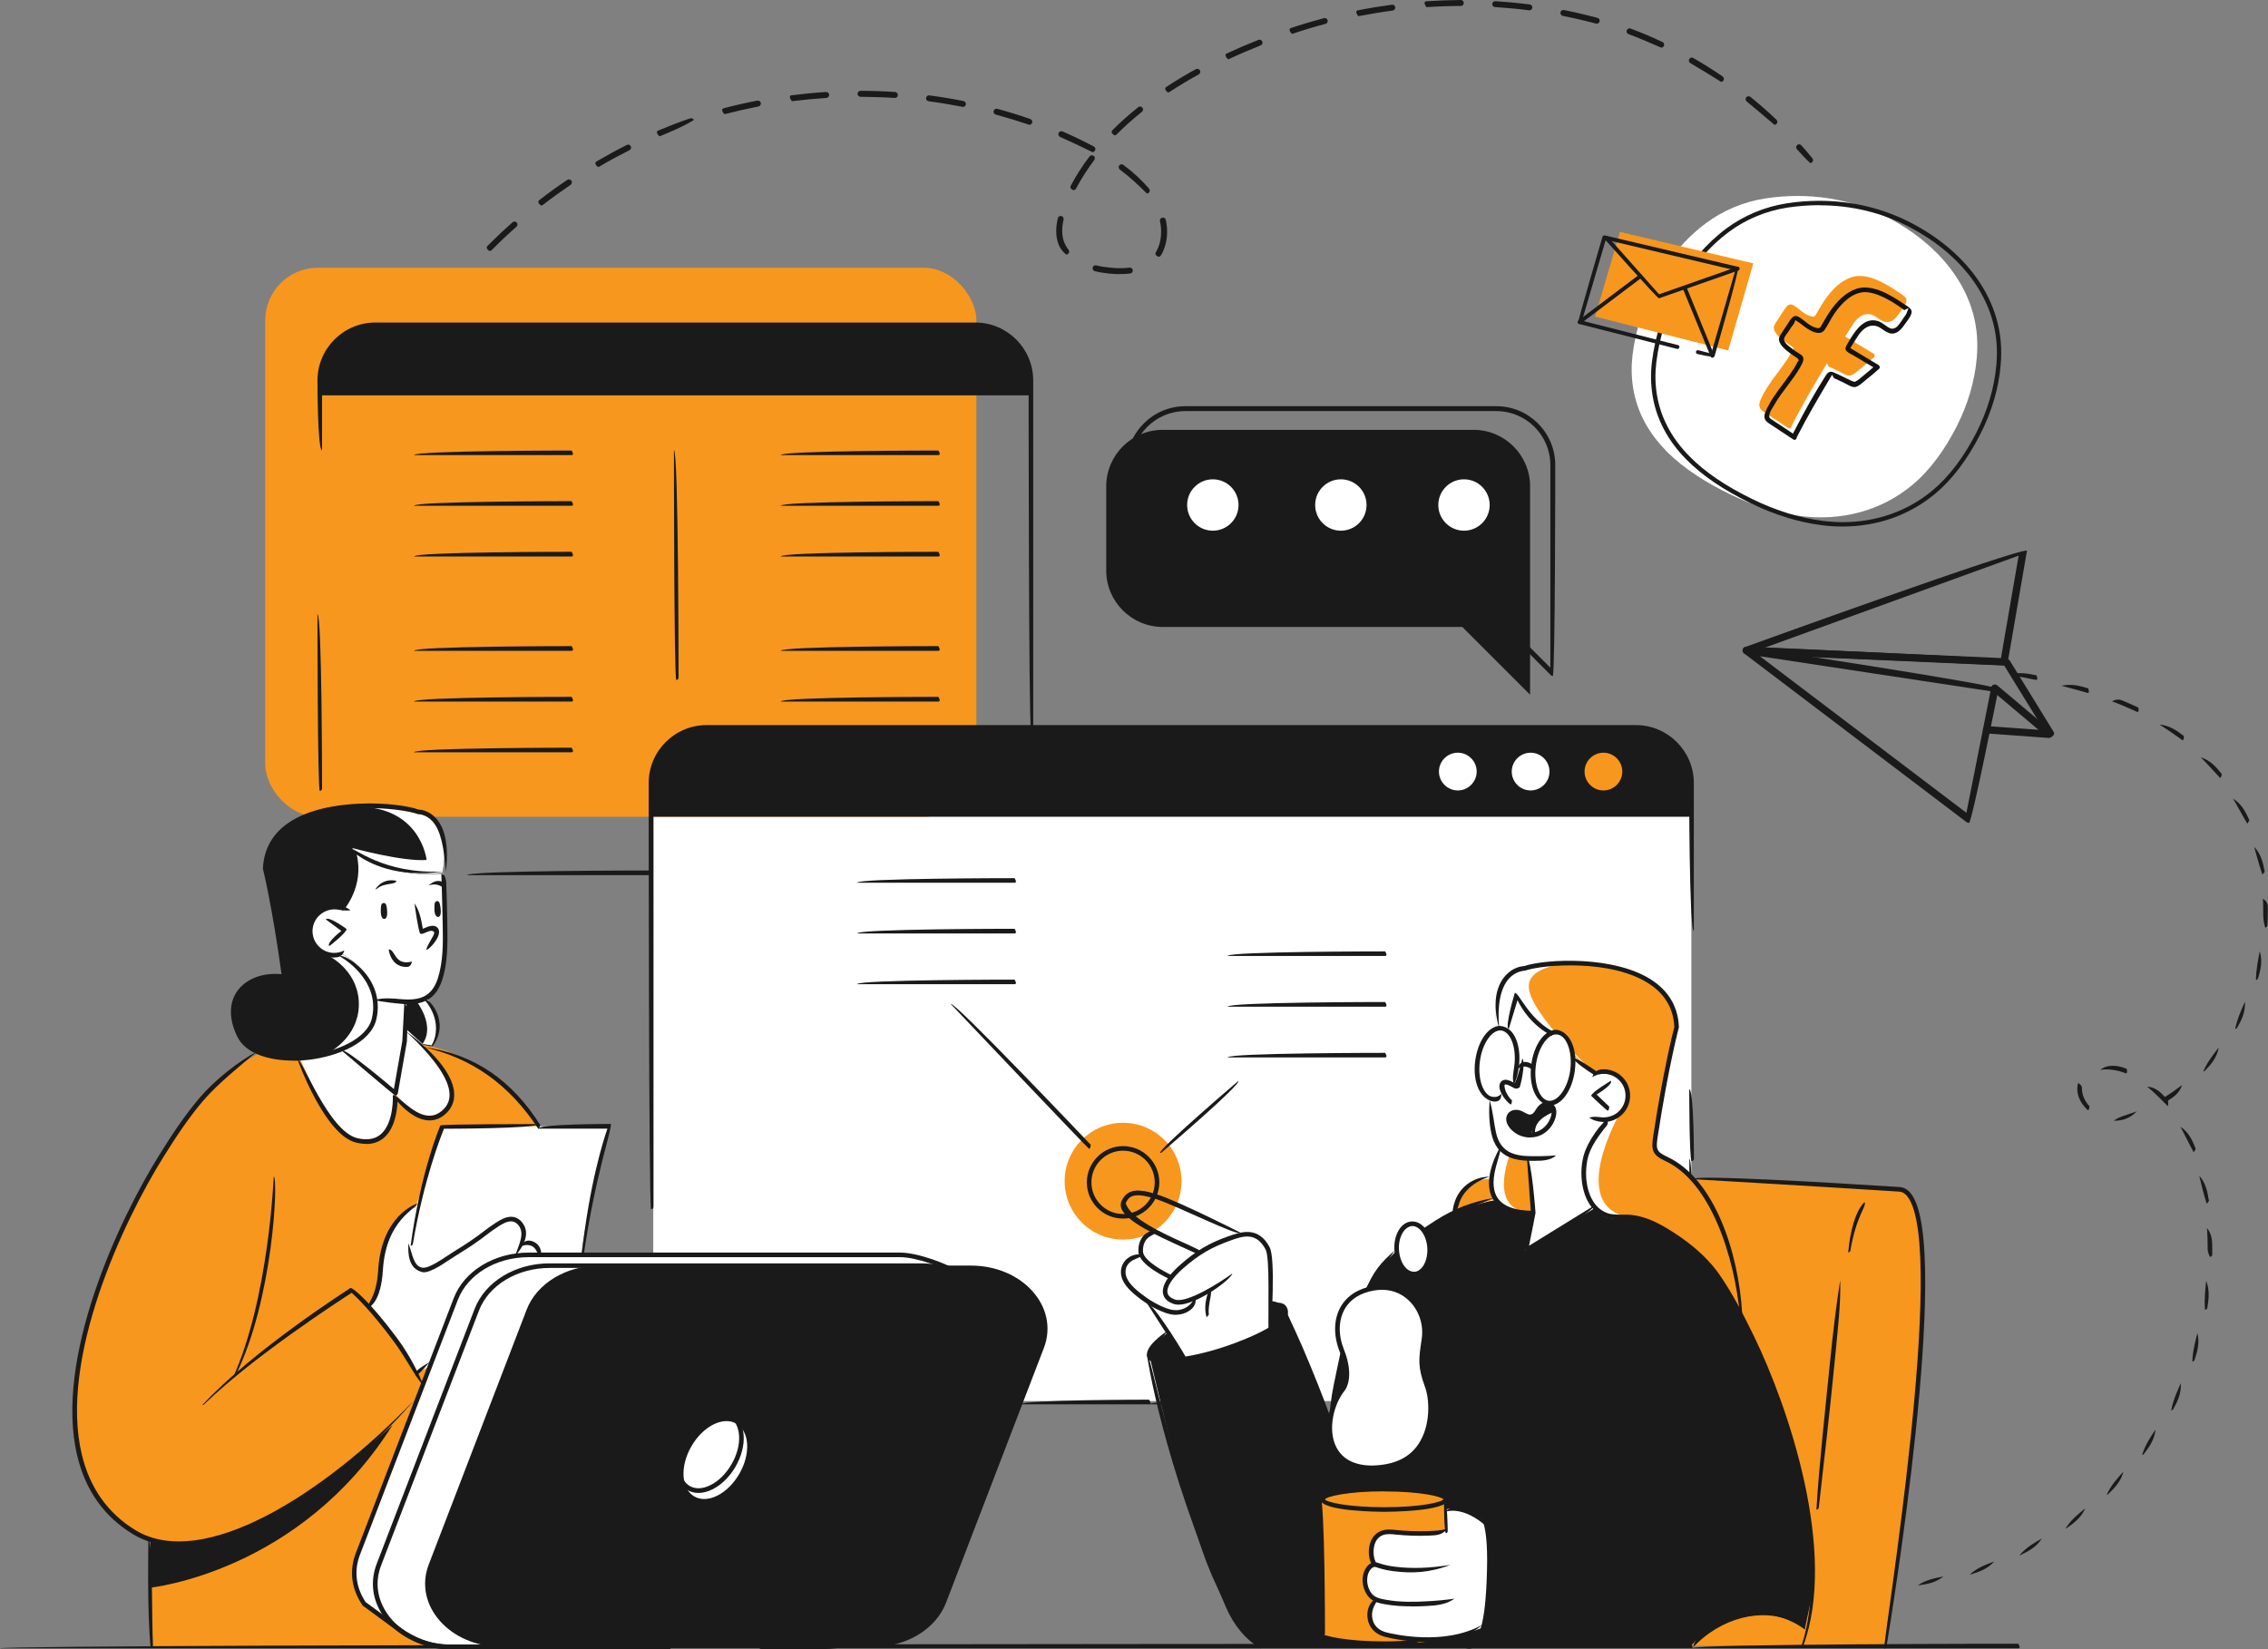 <?xml version="1.0" encoding="UTF-8"?>
<svg id="_Layer_" data-name="&amp;lt;Layer&amp;gt;" xmlns="http://www.w3.org/2000/svg" viewBox="0 0 212.75 154.73">
  <rect x="0" y="0" width="212.75" height="154.73" fill="#808080" stroke="none"/>
  <defs>
    <style>
      .cls-1 {
        fill: #f8971d;
      }

      .cls-2 {
        fill: #fff;
      }

      .cls-3 {
        fill: #131313;
      }

      .cls-4 {
        fill: #1a1a1a;
      }
    </style>
  </defs>
  <g>
    <path class="cls-4" d="M34.34,50.96c-.3-.8-.32-1.34-.31-1.88,0-.15,.12-.28,.28-.28s.28,.12,.28,.28c0,.53,.01,1.05,.04,1.59,0,.15-.11,.28-.26,.29h-.01Z"/>
    <path class="cls-4" d="M34.48,46.14c-.18-.02-.29-.15-.28-.31,.11-1.06,.28-2.14,.51-3.21,.03-.15,.17-.24,.33-.21,.15,.03,.25,.18,.21,.33-.22,1.05-.39,2.11-.5,3.16-.01,.14-.13,.25-.27,.25Zm1.32-6.3c-.23-.06-.31-.22-.26-.36,.32-1.02,.69-2.05,1.11-3.05,.06-.14,.22-.21,.36-.15,.14,.06,.21,.22,.15,.36-.41,.99-.78,2-1.1,3-.04,.12-.15,.19-.26,.19Zm2.47-5.95c-.26-.1-.32-.27-.25-.41,.49-.94,1.04-1.89,1.62-2.81,.08-.13,.25-.17,.38-.09,.13,.08,.17,.25,.09,.38-.57,.91-1.11,1.85-1.6,2.77-.05,.1-.15,.15-.25,.15Zm3.44-5.45c-.29-.15-.31-.32-.22-.44,.64-.86,1.32-1.71,2.03-2.53,.1-.11,.28-.13,.39-.03,.12,.1,.13,.28,.03,.39-.7,.81-1.38,1.66-2.01,2.5-.05,.07-.14,.11-.22,.11Zm63.38-2.72c-.31,0-.64-.02-1.01-.05-.48-.05-.95-.12-1.38-.23-.15-.04-.24-.19-.2-.34,.04-.15,.19-.24,.34-.2,.4,.1,.84,.17,1.3,.21,.7,.07,1.27,.07,1.81,0,.15-.02,.29,.09,.31,.24,.02,.15-.09,.29-.24,.31-.29,.04-.6,.05-.92,.05Zm3.57-1.63c-.27-.12-.32-.29-.24-.42,.33-.54,.5-1.2,.5-1.93,0-.32-.03-.65-.11-.99-.03-.15,.06-.3,.22-.33,.15-.03,.3,.06,.33,.22,.08,.37,.12,.74,.12,1.1,0,.83-.2,1.59-.58,2.22-.05,.09-.14,.13-.24,.13Zm-8.65-.2c-.44-.39-.62-.7-.74-1.04-.13-.36-.19-.76-.19-1.18,0-.37,.05-.77,.15-1.19,.04-.15,.17-.25,.33-.21,.15,.03,.24,.18,.21,.33-.09,.38-.13,.73-.13,1.06,0,.36,.05,.69,.16,.99,.1,.28,.24,.54,.43,.78,.1,.12,.08,.29-.04,.39-.05,.04-.11,.06-.17,.06Zm-54.09-.34c-.3-.19-.3-.36-.2-.47,.75-.75,1.54-1.5,2.36-2.22,.11-.11,.29-.09,.39,.02,.1,.11,.09,.29-.02,.39-.81,.71-1.59,1.45-2.33,2.2-.05,.05-.12,.08-.2,.08Zm4.83-4.27c-.31-.23-.29-.4-.17-.5,.86-.67,1.75-1.31,2.63-1.9,.13-.09,.3-.05,.39,.07,.09,.13,.05,.3-.07,.39-.87,.59-1.75,1.22-2.6,1.88-.05,.04-.11,.06-.17,.06Zm56.83-1.13c-.83-.83-1.63-1.57-2.53-2.24-.12-.09-.15-.27-.06-.39,.09-.12,.26-.14,.39-.05,.93,.69,1.76,1.47,2.41,2.23,.1,.12,.08,.29-.03,.39-.05,.04-.12,.06-.18,.06Zm-6.89-.31c-.27-.1-.32-.27-.25-.41,.5-.94,1.09-1.87,1.76-2.75,.09-.12,.27-.15,.39-.06,.12,.09,.15,.27,.06,.39-.65,.87-1.23,1.77-1.71,2.68-.05,.09-.15,.15-.25,.15Zm-44.6-2.17c-.32-.27-.27-.44-.14-.52,.93-.54,1.89-1.07,2.85-1.55,.14-.07,.3-.02,.37,.12,.07,.14,.01,.3-.12,.37-.95,.48-1.9,.99-2.82,1.53-.04,.03-.09,.04-.14,.04Zm46.38-1.4c-1.07-.53-2.04-.99-3.02-1.42-.14-.06-.21-.23-.15-.37,.06-.14,.23-.2,.37-.15,.99,.43,1.97,.91,2.93,1.41,.14,.07,.19,.24,.12,.38-.05,.09-.15,.15-.25,.15Zm-40.62-1.49c-.32-.31-.25-.47-.11-.53,.98-.41,1.98-.8,2.98-1.14,.14-.05,.32,.01,.37,.15-1.18,.71-2.17,1.09-3.14,1.5-.03,.01-.07,.02-.11,.02Zm42.69-.08c-.3-.19-.3-.36-.2-.47,.74-.75,1.56-1.48,2.43-2.17,.11-.1,.29-.08,.39,.04,.1,.12,.08,.29-.04,.39-.85,.68-1.65,1.39-2.38,2.13-.05,.05-.12,.08-.2,.08Zm61.91-.99c-.96-.81-1.77-1.52-2.6-2.19-.12-.1-.14-.27-.04-.39,.1-.12,.27-.13,.39-.04,.84,.68,1.66,1.4,2.44,2.14,.11,.11,.12,.28,.01,.39-.05,.06-.13,.09-.2,.09Zm-69.89,0c-1.1-.37-2.13-.68-3.15-.96-.15-.04-.24-.19-.2-.34,.04-.15,.19-.24,.34-.2,1.04,.28,2.08,.6,3.1,.96,.15,.05,.22,.21,.17,.35-.04,.11-.15,.19-.26,.19Zm-28.61-1c-.31-.35-.22-.51-.07-.55,1.05-.28,2.12-.52,3.16-.72,.16-.02,.3,.07,.33,.22,.03,.15-.07,.3-.22,.33-1.03,.2-2.09,.44-3.13,.71-.02,0-.05,0-.07,0Zm22.38-.68c-1.1-.21-2.16-.39-3.22-.53-.15-.02-.26-.16-.24-.31,.02-.15,.15-.26,.31-.24,1.07,.14,2.15,.32,3.2,.53,.15,.03,.25,.18,.22,.33-.03,.13-.14,.22-.27,.22Zm-16.05-.54c-.3-.4-.19-.53-.03-.55,1.06-.13,2.14-.24,3.23-.31,.16,0,.29,.11,.3,.26,0,.15-.11,.29-.26,.3-1.07,.07-2.15,.17-3.19,.3-.01,0-.02,0-.04,0Zm9.66-.3c-1.07-.07-2.15-.1-3.22-.11-.15,0-.28-.13-.28-.28s.13-.28,.28-.28c1.09,0,2.18,.04,3.24,.11,.15,0,.27,.14,.26,.3,0,.15-.13,.26-.28,.26Zm25.61-.52c-.32-.25-.28-.42-.15-.51,.88-.58,1.82-1.15,2.78-1.67,.13-.07,.3-.03,.38,.11,.07,.14,.02,.3-.11,.38-.95,.52-1.87,1.08-2.75,1.65-.05,.03-.1,.05-.15,.05Zm51.88-1c-1.04-.65-1.95-1.22-2.87-1.75-.13-.08-.18-.25-.1-.38,.08-.14,.25-.18,.38-.1,.93,.54,1.86,1.12,2.75,1.73,.12,.09,.16,.26,.07,.39-.05,.08-.14,.12-.23,.12Zm-46.24-2.12c-.32-.3-.26-.47-.12-.53,.97-.45,1.97-.88,2.98-1.28,.15-.05,.3,.01,.36,.16,.06,.14-.01,.3-.16,.36-1,.4-1.99,.82-2.95,1.27-.04,.02-.08,.03-.12,.03Zm40.64-1.08c-1.09-.48-2.08-.9-3.07-1.27-.14-.05-.22-.21-.16-.36,.05-.14,.21-.22,.36-.16,1,.37,2.01,.8,2.99,1.26,.14,.06,.2,.23,.13,.37-.05,.1-.15,.16-.25,.16Zm-34.65-1.3c-.31-.34-.23-.49-.09-.54,1.02-.34,2.07-.65,3.11-.93,.15-.03,.3,.05,.34,.2,.04,.15-.05,.3-.2,.34-1.03,.27-2.07,.58-3.07,.92-.03,.01-.06,.01-.09,.01Zm28.61-.94c-.42-.11-.77-.2-1.11-.28-.68-.17-1.38-.32-2.08-.46-.15-.03-.25-.18-.22-.33,.03-.15,.17-.25,.32-.22,.72,.14,1.42,.3,2.11,.47,.35,.09,.71,.18,1.05,.27,.15,.04,.23,.19,.19,.34-.03,.12-.15,.2-.27,.2Zm-22.37-.71c-.3-.37-.2-.52-.05-.55,1.05-.21,2.13-.38,3.2-.53,.17-.02,.29,.09,.31,.24,.02,.15-.09,.29-.24,.31-1.06,.14-2.12,.32-3.17,.52-.02,0-.03,0-.05,0Zm16.05-.55c-1.09-.14-2.16-.24-3.23-.31-.15,0-.27-.14-.26-.29,0-.15,.15-.26,.29-.26,1.08,.07,2.16,.17,3.23,.31,.15,.02,.26,.16,.24,.31-.02,.14-.14,.24-.28,.24Zm-9.66-.29c-.29-.41-.17-.55-.02-.56,1.07-.07,2.16-.11,3.24-.12,.15,0,.28,.12,.28,.28,0,.15-.12,.28-.28,.28-1.07,0-2.15,.04-3.21,.11,0,0-.01,0-.02,0Z"/>
    <path class="cls-4" d="M169.81,15.3c-.55-.51-.89-.91-1.25-1.3-.1-.12-.09-.29,.02-.39,.12-.11,.29-.09,.39,.02,.36,.4,.7,.8,1.04,1.22,.1,.12,.08,.29-.04,.39-.05,.04-.11,.06-.18,.06Z"/>
  </g>
  <rect class="cls-2" x="61.28" y="73.3" width="97.38" height="58.15"/>
  <g>
    <path class="cls-4" d="M176.05,148.98c.44-.43,.89-.44,1.34-.46-.43,.45-.89,.46-1.34,.46Zm3.84-.24c.79-.53,1.61-.67,2.42-.84-.74,.6-1.57,.74-2.39,.84,0,0-.02,0-.03,0Zm4.89-1.02c.73-.66,1.52-.93,2.29-1.22-.63,.71-1.43,.98-2.23,1.22-.02,0-.04,0-.06,0Zm4.66-1.8c.65-.77,1.39-1.16,2.1-1.58-.5,.8-1.25,1.19-2.01,1.56-.03,.01-.06,.02-.09,.02Zm4.32-2.52c.56-.87,1.22-1.37,1.85-1.89-.37,.86-1.04,1.37-1.73,1.85-.04,.03-.08,.04-.12,.04Zm3.86-3.17c.44-.94,1.02-1.55,1.57-2.16-.23,.91-.82,1.52-1.42,2.1-.04,.04-.1,.06-.15,.06Zm3.32-3.73c.32-1,.8-1.68,1.26-2.38-.1,.95-.59,1.64-1.09,2.29-.04,.06-.11,.09-.17,.09Zm2.73-4.18c.2-1.02,.56-1.77,.9-2.55,.06,.97-.31,1.73-.71,2.44-.04,.07-.11,.11-.19,.11Zm1.98-4.58c.05-1.07,.28-1.88,.48-2.67,.22,.91,0,1.73-.27,2.52-.03,.09-.12,.15-.21,.15Zm1.19-4.85c-.08-1.05,.03-1.88,.11-2.72,.35,.88,.24,1.72,.11,2.53-.02,.11-.11,.18-.21,.18Zm.46-4.97c-.21-.43-.21-.63-.21-.84,0-.63-.02-1.26-.06-1.86,.47,.59,.49,1.22,.49,1.86,0,.21,0,.42,0,.63,0,.12-.1,.21-.22,.21Zm-.3-4.99c-.34-1.02-.5-1.84-.7-2.62,.62,.68,.78,1.52,.91,2.37-.19,.25-.2,.25-.21,.25Zm-1.23-4.84c-.51-.94-.86-1.69-1.24-2.38,.77,.5,1.13,1.27,1.44,2.08-.15,.29-.18,.29-.2,.29Zm-7.48-2.94c.5-.4,1.27-.55,2.15-.88-.7,.73-1.45,.88-2.15,.88Zm-2.44-.99c-.68-.63-.99-1.33-.99-1.99,0-.2,.03-.39,.08-.57,.38,.26,.36,.41,.36,.57,0,.55,.26,1.15,.71,1.63-.05,.35-.1,.37-.16,.37Zm7.47-.41c-1.02-1.04-1.46-1.44-1.91-1.8,.76,.05,1.23,.49,1.67,.97,.55-.34,1.09-.72,1.61-1.12-.24,.74-.77,1.11-1.32,1.46,.05,.48,0,.5-.05,.5Zm-3.9-3.05c-.84-.33-1.72-.44-2.41-.32,.7-.56,1.66-.44,2.49-.1,.08,.37,0,.42-.08,.42Zm7.26-.18c.41-.95,.95-1.58,1.45-2.25-.16,.94-.71,1.59-1.29,2.18-.04,.04-.1,.07-.16,.07Zm2.99-3.99c.22-1.04,.59-1.78,.91-2.54,.07,.94-.3,1.7-.72,2.43-.04,.07-.11,.11-.19,.11Zm1.95-4.59c.02-1.07,.21-1.88,.35-2.69,.29,.9,.09,1.72-.15,2.53-.03,.09-.11,.16-.21,.16Zm.86-4.92c-.19-.66-.18-1.1-.18-1.55,0-.56-.01-.86-.03-1.15,.45,.28,.46,.58,.46,.89,0,.72-.01,1.17-.04,1.61,0,.11-.1,.2-.22,.2Zm-.26-4.98c-.35-1-.54-1.81-.77-2.59,.65,.68,.84,1.5,.99,2.34-.19,.25-.2,.25-.21,.25Zm-1.42-4.78c-.53-.89-.91-1.63-1.33-2.33,.8,.49,1.19,1.25,1.53,2.02-.14,.3-.17,.31-.2,.31Zm-2.55-4.28c-.68-.73-1.23-1.36-1.81-1.93,.9,.28,1.46,.92,1.98,1.58-.08,.34-.12,.35-.17,.35Zm-3.52-3.53c-.77-.55-1.46-1.03-2.16-1.47,.95,.08,1.64,.57,2.29,1.08,0,.36-.07,.39-.13,.39Zm-4.23-2.65c-.52-.23-.96-.43-1.39-.61-.33-.14-.66-.27-.99-.39,.49-.28,.82-.15,1.15,0,.44,.18,.88,.38,1.32,.59,.06,.37-.01,.41-.09,.41Zm-4.67-1.79c-.82-.24-1.63-.46-2.46-.67,.95-.21,1.76,.01,2.52,.25,.12,.36,.03,.43-.06,.43Zm-4.85-1.22c-.86-.18-1.68-.33-2.49-.49,.9-.27,1.72-.11,2.54,.06,.15,.36,.06,.43-.05,.43Z"/>
    <g>
      <path class="cls-4" d="M192.37,69.18c.32-.15,.37-.36,.27-.52l-4.16-6.76c-.28-.16-24.46-1.23-24.46-1.23-.17-.02-.35,.14-.36,.33,0,.19,.14,.35,.33,.36l24,1.06,4.07,6.6c.07,.11,.19,.17,.31,.16Z"/>
      <path class="cls-4" d="M192.28,69.23c.36-.35,.32-.51,.2-.61l-5.13-4.32c-.15-.12-.36-.11-.49,.04-.12,.14-.1,.36,.04,.49l4.32,3.64-4.84-.35c-.19,0-.35,.13-.37,.32-.01,.19,.13,.36,.32,.37l5.9,.43s.03,0,.04,0Z"/>
      <path class="cls-4" d="M188.01,62.44c.16,0,.29-.13,.32-.28l1.81-10.49c-.46-.38-26.45,9.04-26.45,9.04-.16,.06-.25,.21-.22,.38,.03,.16,.16,.28,.33,.29l24.18,1.06s.02,0,.03,0Zm1.35-10.31l-1.66,9.61-22.14-.98,23.8-8.63Z"/>
      <path class="cls-4" d="M184.71,77.21c.32-.28,2.76-12.58,2.76-12.58-.29-.41-23.61-3.95-23.61-3.95-.16-.02-.31,.06-.37,.21-.06,.15-.02,.31,.11,.41l20.88,15.84c.07,.05,.15,.07,.23,.07Zm2.01-12.36l-2.26,11.41-19.37-14.69,21.63,3.28Z"/>
    </g>
    <path class="cls-4" d="M122.19,131.76h-14.4c0-.44,14.4-.44,14.4-.44,.22,.34,.12,.44,0,.44Z"/>
    <path class="cls-4" d="M153.47,131.76h-17.64c0-.44,17.64-.44,17.64-.44,2.75,0,5-2.24,5-5v-17.61c.44,0,.44,17.61,.44,17.61,0,3-2.44,5.43-5.43,5.43Z"/>
    <path class="cls-4" d="M158.68,108.94c-.22-.22-.22-6.74-.22-6.74,.44,0,.44,6.52,.44,6.52,0,.12-.1,.22-.22,.22Z"/>
    <rect class="cls-1" x="24.88" y="25.12" width="66.71" height="51.51" rx="4.94" ry="4.94"/>
    <path class="cls-1" d="M158.64,110.45l19.9,1.23s3,1.12,1.4,17.75c-1.6,16.63-3.19,25.03-3.19,25.03h-8.56l-9.74-37.38,.19-6.62Z"/>
    <path class="cls-4" d="M152.7,114.04s5.58,1.07,8.73,6.11c3.15,5.04,5.31,10.24,6.4,14.3,1.09,4.07,2.94,11.31,2.09,15.44-.85,4.13-.98,4.49-.98,4.49l-50.69,.05s-3.04-1.95-5.44-8.87c-2.41-6.91-5.02-18.54-5.02-18.54,0,0,1.04-2.52,5.62-3.88,4.58-1.36,6.6-1.49,7.19-.25,.6,1.23,4.11,10.23,4.11,10.23,0,0,1.05-9.38,4.29-13.57,3.23-4.19,8.02-6.41,11.2-6.94,0,0,1.7,1.61,3.68,1.09l-.76,3.63,6.5-4.01s.75,1.64,3.08,.73Z"/>
    <path class="cls-1" d="M24.24,98.85s-5.43,2.55-9.29,9.92c-3.86,7.37-5.21,9.41-6.87,15.9-1.66,6.49-1.08,9.74-.79,11.02,.29,1.28,.99,6.8,6.86,8.77v9.98h26.85s-2.06-.35-4.53-2.37c-2.47-2.02-2.67-1.89-2.67-1.89,0,0-1.1-1.93-.4-3.85,.7-1.92,6.93-18.14,6.93-18.14l2.84-7.17s2.2-3.13,5.12-3.24c2.91-.12,5.82-.15,5.82-.15,0,0-2.08-9.72-4.41-13.12-2.34-3.4-6.32-5.82-9.92-6.48-3.61-.66-15.53,.81-15.53,.81Z"/>
    <path class="cls-2" d="M119.01,124.7s.15-4.39,.15-5.93c0-1.53-.42-3-2.55-2.94l-8.34-3.63s-2.11-1.05-2.77,.41c-.66,1.46,2.78,3.07,2.78,3.07,0,0-2.05,.43-1.11,2.23,0,0-1.83,.02-1.82,1.64,.01,1.62,3.04,2.98,3.04,2.98l2.78,4.98s5.7-.83,7.85-2.8Z"/>
    <path class="cls-2" d="M149.62,113.31s-1.43-1.35-1.02-3.98c.41-2.63,2.24-4.27,2.24-4.27,0,0,1.75-.33,1.85-2.17,.1-1.84-1.86-2.74-3.07-2.36l-1.98-1.43s-.39-2-1.4-2.17l-1.02-.17s-2.96-2.05-2.98-3.35l-.93,3.06s-.97-.29-1.72,.61c-.74,.9-2.05,4.66,.15,5.99,.18,.29-.73,5.75,3.7,5.63l.42,5.01-.76,3.63,6.5-4.01Z"/>
    <path class="cls-2" d="M39.2,113.24l-.69,3.67s-.2,1.51,.69,2.1c.88,.59,4.62-2.12,4.62-2.12,0,0,3.05-2.8,4.13-2.51,1.08,.29,1.36,.96,1.18,1.79l-.25,.49s1.38-.39,1.67,.97l-3.55,.51s-3.4,.94-4.58,4.59c-1.18,3.65-2.1,5.47-2.1,5.47l-1.34,.65s-1.2-2.58-2.26-3.63c-1.06-1.06-2.09-2.84-2.09-2.84,0,0,1.05-1.07,1.07-3.26,.02-2.18,1.38-5.44,3.5-5.88Z"/>
    <path class="cls-1" d="M140.37,96.26s-.81-4.92,2.65-5.41c0,0,3.9-1,8.21-.12,4.3,.88,6.05,3.26,6.06,5.65,0,0-1.9,9.06-1.98,10.16-.08,1.1-.2,1.78,1.21,2.28,1.41,.5,4.48,3.4,5.61,8.17,1.13,4.77,1.1,6.31,1.1,6.31,0,0-1.76-4.15-4.78-6.23-3.02-2.08-3.33-2.56-5.3-2.83-1.97-.27-3.5,0-4.06-1.84-.56-1.84-.63-2.77-.11-4.5,.52-1.73,1.86-2.85,1.86-2.85,0,0,1.89-.36,1.85-2.27-.03-1.9-2.21-2.42-3.07-2.26-.21,.01-1.98-1.43-1.98-1.43,0,0-.3-1.9-1.21-2.17-.91-.27-1.1,0-1.1,0,0,0-1.89-1.57-2.4-2.45-.51-.88-.62-1.32-.62-1.32l-.91,3.43-1.03-.33Z"/>
    <path class="cls-1" d="M143.46,108.69l.42,5.12s-3.12,.13-3.68-1.6c-.56-1.73,.28-3.81,.66-4.24,0,0,1.44,.93,2.59,.72Z"/>
    <path class="cls-2" d="M40.79,99.3c-.49-.72-2.17-2.28-2.77-2.83l.13-2.42s2.04,.25,2.81-1.45c.77-1.7,.81-3.35,.79-4.83-.02-1.48-.14-5.79-.14-5.79,0,0-2.9,.21-4.76-.48-1.86-.69-3.8-1.94-3.8-1.94,0,0,1.1,3.41-.85,5.53,0,0-2.66-.51-3.1,1.98-.44,2.5,2.17,2.7,3,2.42,0,0,2.89,1.71,3.17,4.15,.22,1.91-.77,3.61-2.02,4.32l-.84,.31c-.91,.31-3.68,1.21-4.28,1.01,0,0,1.5,3.57,2.8,5.53,1.3,1.96,2.34,2.49,3.73,2.28,1.39-.21,1.88-1.06,2.16-2.05,.27-.99,.09-2.65,.09-2.65,0,0,2.7,3.86,4.82,2.08,2.12-1.78-.32-4.3-.91-5.18Z"/>
    <path class="cls-4" d="M23.92,98.57s2.5,1.15,5.34,.63c2.84-.53,4.32-1.47,5.04-2.34,.72-.86,1.36-2.49,.72-3.81-.65-1.32-1.66-2.96-2.93-3.54,0,0-2.7,.61-2.89-1.68-.18-2.28,1.48-2.87,2.89-2.6,0,0,1-.71,1.18-2.45,.19-1.74-.23-3.21-.23-3.21,0,0,3.46,3.06,8.46,2.32,0,0,.31-1.28,.11-2.89-.21-1.61-.87-2.64-2.33-2.7,0,0-2.82-1.21-6.48-.64-3.66,.57-5.79,1.42-6.81,2.78-1.02,1.36-1.13,3-1.13,3l1.82,10.1s-3.7-.27-4.49,1.95c-.8,2.23,.17,4.47,1.73,5.07Z"/>
    <path class="cls-4" d="M38.15,94.14l-.13,2.33,1.75,1.56,.62,.13s1.02-1.27,.65-2.36c-.37-1.09-.99-2.17-.99-2.17l-1.91,.51Z"/>
    <path class="cls-2" d="M38.98,113.29l2.53-7.62h15.77c-2.33,7.72-2.74,11.95-2.74,11.95l-6.41,.23s-4.11,1.01-4.84,2.73l-5.6-.33,1.29-6.96Z"/>
    <path class="cls-2" d="M128.45,121s-1.85,.09-2.57,2.15c-.72,2.05-.17,2.64,0,3.37,.17,.73,1.09,2.58,.09,3.8s-2.24,4.63-.02,6.57c2.21,1.94,5.73,.31,6.31-.22,.57-.54,2.34-2.74,1.88-5.45-.46-2.72-1.17-3.05-.75-4.36,.42-1.32,.6-3.59-1.16-5.05-1.76-1.46-3.78-.8-3.78-.8Z"/>
    <path class="cls-2" d="M132.43,114.82s-1.58,.6-1.41,2.44c.16,1.84,1.37,2.45,1.82,2.25,.44-.2,1.37-.82,1.27-2.43-.1-1.61-.97-2.28-1.67-2.27Z"/>
    <path class="cls-1" d="M135.63,143.67l-.02-3.09s-1.26-.96-5.75-.87c-4.49,.08-5.86,.87-5.86,.87l.08,12.87s2.04,.87,5.93,.77c3.89-.11,3.87-.22,3.87-.22l1.34-.18,.41-10.15Z"/>
    <path class="cls-2" d="M135.63,141.64v2.04s-1.8,.3-3.4,.18c-1.6-.12-3.12-.24-3.48,.95-.36,1.19,.15,1.95,.15,1.95,0,0-.84,.47-.85,1.4-.01,.93,1.06,2,1.06,2,0,0-.68,.85-.56,1.84,.12,.99,1.79,1.87,4.87,1.83,3.07-.04,5.53-1.08,5.53-1.08,0,0,.81-1.85,.78-5.99-.03-4.14-.4-4.09-.4-4.09,0,0-2.5-1.6-3.69-1.03Z"/>
    <path class="cls-1" d="M110.83,110.82c0,3.03-2.45,5.48-5.48,5.48s-5.48-2.45-5.48-5.48,2.45-5.48,5.48-5.48,5.48,2.45,5.48,5.48Z"/>
    <path class="cls-1" d="M136.42,113.61s.42-3.03,3.34-2.99l.53,1.87-3.86,1.12Z"/>
    <path class="cls-2" d="M41.61,79c-.21-1.61-.87-2.64-2.33-2.7,0,0-2.82-1.21-6.48-.64,.14,.03,.38,.03,.67,.03,6.01-.03,6.55,4.99,6.55,4.99-2.2,.19-6.98-1.12-6.98-1.12,0,0,3.46,3.06,8.46,2.32,0,0,.31-1.28,.11-2.89Z"/>
    <path class="cls-2" d="M30.6,98.89c1.98-.54,3.1-1.31,3.7-2.03,.72-.86,1.36-2.49,.72-3.81-.65-1.32-1.66-2.96-2.93-3.54-.29,.05-1.09,.27-1.09,.27,0,0,2.77,1.44,2.66,4.61-.1,2.89-2.61,4.28-3.06,4.51Z"/>
    <path class="cls-2" d="M39.65,97.92c.06,.06,.81,.15,.81,.15,.22-.3,.9-1.35,.59-2.28-.37-1.09-.99-2.17-.99-2.17l-.96,.37s1.75,2.22,.55,3.93Z"/>
    <g>
      <path class="cls-2" d="M141.4,96.59l.91-3.43s.12,.44,.62,1.32c.51,.88,2.4,2.45,2.4,2.45,0,0,.11-.14,.52-.12-1.33-1.58-2.51-3.29-2.44-4.35,.11-1.64,2.68-2.01,4.27-2.09-2.69-.02-4.67,.48-4.67,.48-3.46,.49-2.65,5.41-2.65,5.41l1.03,.33Z"/>
      <path class="cls-2" d="M147.56,98.7c.08,.4,1.86,1.84,1.86,1.84,0,0-.82-.76-1.86-1.84Z"/>
    </g>
    <path class="cls-2" d="M141.62,108.36c-.44-.19-.75-.39-.75-.39-.38,.43-1.22,2.51-.66,4.24,.56,1.73,3.68,1.6,3.68,1.6-4.5-.03-2.26-5.45-2.26-5.45Z"/>
    <path class="cls-2" d="M152.71,114.19c-5.67-1.13-.82-9.63-.82-9.63-.5,.39-1.04,.5-1.04,.5,0,0-1.34,1.12-1.86,2.85-.52,1.73-.45,2.66,.11,4.5,.51,1.7,1.86,1.6,3.61,1.78Z"/>
    <path class="cls-4" d="M61.07,76.63h97.61v-3.79s-.46-4.34-4.92-4.59c-4.45-.24-86.98,0-86.98,0,0,0-5.71,.14-5.71,4.75v3.62Z"/>
    <path class="cls-4" d="M30,37.09H96.71v-2.18s-.78-4.41-4.68-4.41H35.17s-5.91,.53-5.18,6.59Z"/>
    <path class="cls-4" d="M14.07,148.96s14.05-1.4,22.76-15.27c0,0-5.31,4.93-9.16,7.19-3.85,2.26-9.11,4.8-13.54,3.59l-.07,4.5Z"/>
    <path class="cls-2" d="M145.57,72.39c0,1.1-.89,1.99-1.99,1.99s-1.99-.89-1.99-1.99,.89-1.99,1.99-1.99,1.99,.89,1.99,1.99Z"/>
    <path class="cls-1" d="M152.4,72.39c0,1.1-.89,1.99-1.99,1.99s-1.99-.89-1.99-1.99,.89-1.99,1.99-1.99,1.99,.89,1.99,1.99Z"/>
    <path class="cls-2" d="M138.74,72.39c0,1.1-.89,1.99-1.99,1.99s-1.99-.89-1.99-1.99,.89-1.99,1.99-1.99,1.99,.89,1.99,1.99Z"/>
    <path class="cls-4" d="M145.77,104.31s-.17-.92-1-.54c-.83,.38-.7,1.26-1.51,.99-.81-.27-1.32-.74-1.63-.14-.32,.6,.85,1.86,1.82,1.89,.98,.03,.22-.02,.22-.02,0,0,.09-1.1,.56-1.43,.47-.33,1.54-.75,1.54-.75Z"/>
    <path class="cls-1" d="M158.6,154.44s2.19-2.73,5.49-3c3.3-.27,5.27,1.5,5.27,1.5l-.41,1.45-10.34,.05Z"/>
    <g>
      <path class="cls-4" d="M18.98,131.83c4.76-5.17,13.82-10.94,13.91-11,.32,.07,1.85,1.35,4.34,4.69,1.32,1.78,2.14,3.57,2.51,4.49-.76-.73-1.56-2.49-2.86-4.23-2.06-2.77-3.49-4.13-3.89-4.49-1.15,.74-9.3,6.03-13.85,10.48-.04,.04-.1,.06-.15,.06Z"/>
      <path class="cls-4" d="M16.77,145.07c-1.55,0-3.01-.35-4.3-1.13-2.7-1.64-4.46-4.12-5.23-7.38-2.16-9.1,3.85-22.05,7.74-28.26,1.1-1.77,2.32-3.63,3.75-5.31,1.37-1.61,3.6-3.4,5.41-4.35-1.57,1.31-3.74,3.06-5.08,4.63-1.41,1.65-2.62,3.5-3.71,5.25-3.85,6.15-9.81,18.96-7.68,27.93,.75,3.14,2.44,5.53,5.03,7.11,6.32,3.84,17.68-3.35,26.13-12.17-4.97,5.82-14.64,13.68-22.05,13.68Z"/>
      <path class="cls-4" d="M50.49,105.89c-2.74-4.15-6.2-6.62-10.76-7.65,4.78,.63,8.33,3.16,10.95,7.32-.1,.32-.14,.33-.18,.33Z"/>
      <path class="cls-4" d="M38.29,94.21c-.2,0-.41,0-.64-.03-.73-.06-1.8-.19-2.54-.34,.81-.28,1.86-.15,2.58-.09,.72,.06,1.28,.02,1.75-.13,.77-.24,1.3-.83,1.62-1.79,.52-1.6,.5-3.33,.47-5.01-.02-1.22-.07-2.76-.1-3.98l-.03-.85c.43-.01,.46,.84,.46,.84,.04,1.22,.09,2.76,.1,3.75,.03,1.95,.06,3.72-.49,5.39-.36,1.1-.98,1.78-1.9,2.07-.38,.12-.79,.18-1.28,.18Z"/>
      <path class="cls-4" d="M35.97,84.73c.17-.03,.29,.05,.34,.67,.06,.7-.13,.82-.28,.81-.16,0-.31-.22-.31-.72,0-.5,.02-.73,.25-.77Z"/>
      <path class="cls-4" d="M40.97,84.55c.17-.03,.29,.04,.36,.66,.08,.7-.1,.82-.25,.82s-.32-.21-.33-.71c0-.5,0-.73,.22-.77Z"/>
      <path class="cls-4" d="M41.61,83.3c-.37-.25-.7-.43-1.41-.24,.81-.66,1.28-.38,1.55-.14-.02,.36-.08,.38-.14,.38Z"/>
      <path class="cls-4" d="M35.21,83.44c.75-1.15,1.93-.81,1.98-.79-.13,.41-1.13,.13-1.84,.74-.04,.04-.09,.05-.14,.05Z"/>
      <path class="cls-4" d="M31.35,89.85c-1.52-.09-2.56-1.27-2.47-2.64,.04-.66,.34-1.27,.84-1.7,.5-.44,1.14-.66,1.8-.62,.5,.03,.96,.21,1.36,.51-.59,.09-.98-.05-1.39-.08-1.11-.06-2.1,.79-2.17,1.91-.07,1.13,.79,2.1,1.91,2.17,.38,.02,.74-.06,1.07-.23-.15,.57-.55,.66-.95,.66Z"/>
      <path class="cls-4" d="M30.85,88.73c-.13-.39,1.17-1.39,1.17-1.39l-1.46-1.08c.26-.35,1.95,.9,1.95,.9,0,.35-1.52,1.53-1.52,1.53-.04,.03-.09,.05-.13,.05Z"/>
      <path class="cls-4" d="M37.1,102.8c-.14-.05-5.07-4.25-5.07-4.25,.28-.33,4.92,3.63,4.92,3.63l.79-4.51,.19-3.63c.43,.02,.24,3.68,.24,3.68l-.86,4.91c-.17,.18-.19,.18-.21,.18Z"/>
      <path class="cls-4" d="M40.46,98.18c1.26-2.37-.58-4.32-.66-4.4,.33-.28,2.48,1.99,.83,4.31-.04,.06-.11,.09-.18,.09Z"/>
      <path class="cls-4" d="M27.55,99.51c-2.17,0-4.5-.58-5.31-2.29-.79-1.64-.77-3.17,.05-4.28,.83-1.13,2.39-1.71,4.12-1.54-.88-6.43-1.74-9.86-1.75-9.9,.09-1.87,.92-3.31,2.46-4.34,3.54-2.38,10.16-1.92,12.16-1.2,.19,0,.95,.08,1.61,.8,.9,.98,1.21,2.67,.94,5.04-.18-2.25-.47-3.87-1.26-4.74-.61-.68-1.32-.67-1.34-.67-1.59-.58-8.24-1.32-11.88,1.13-1.4,.94-2.17,2.26-2.27,3.91,.09,.37,.94,3.9,1.79,10.19-1.93,0-3.46,.52-4.24,1.58-.72,.98-.73,2.35-.01,3.84,.9,1.87,3.92,2.23,6.24,1.97,2.59-.29,5.59-1.51,6.03-3.49,.83-3.69-2.97-5.77-3.01-5.79,.25-.36,4.33,1.87,3.43,5.88-.5,2.2-3.58,3.51-6.41,3.83-.44,.05-.9,.08-1.37,.08Z"/>
      <path class="cls-4" d="M50.55,117.84c-.23-.54-.37-.78-.64-.92-.33-.17-.75-.13-.96,.01,.13-.61,.72-.63,1.16-.4,.41,.21,.64,.59,.66,1.08-.21,.22-.21,.22-.22,.22Z"/>
      <path class="cls-4" d="M38.98,129.06c-.11-.4,.28-.64,1.31-1.27-.8,.99-1.19,1.23-1.19,1.23-.03,.02-.08,.03-.11,.03Z"/>
      <path class="cls-4" d="M38.52,116.87c.94-7.01,2.77-11.24,2.79-11.28,.2-.13,9.17-.13,9.17-.13,0,.44-8.83,.44-8.83,.44-.31,.75-1.89,4.76-2.92,10.8-.02,.11-.11,.18-.21,.18Z"/>
      <path class="cls-4" d="M54.55,117.84c.74-6.78,2.05-10.86,2.43-11.95h-6.49c0-.44,6.8-.44,6.8-.44,.19,.34-1.41,4.59-2.52,12.2-.02,.11-.11,.19-.22,.19Z"/>
      <path class="cls-4" d="M21.84,129.28c3.37-7.4,3.83-18.8,3.84-18.91,.43,.13-.03,11.62-3.64,18.79-.04,.08-.11,.12-.19,.12Z"/>
      <path class="cls-4" d="M39.98,89.11c.15-.59,.71-1.22,.76-1.62-.14-.29-.56-.11-.78-.01-.25,.11-.41,.18-.55,.11-.19-.37-.47-2.42-.53-2.83,.54,.73,.7,1.93,.78,2.38,.5-.22,1.06-.46,1.39-.09,.08,.09,.16,.25,.13,.5-.07,.57-.73,1.3-1.06,1.52-.04,.02-.08,.04-.12,.04Z"/>
      <path class="cls-4" d="M38.11,90.72c-.34,0-.64-.09-.89-.26-.66-.46-.75-1.34-.76-1.38,.43-.03,.51,.68,1.01,1.02,.29,.2,.69,.24,1.18,.11-.12,.48-.34,.51-.54,.51Z"/>
      <path class="cls-4" d="M34.47,122.7c-.07-.42,.85-.86,1.01-3.59,.31-5.05,3.51-6.15,3.65-6.19,.01,.45-2.92,1.48-3.21,6.22-.18,3.01-1.25,3.51-1.37,3.55-.03,.01-.05,.02-.08,.02Z"/>
      <path class="cls-4" d="M39.71,119.37c-1.49-.28-1.43-1.93-1.4-2.72,.4,1.04,.47,2.11,1.27,2.28,.17,.03,.36,0,.61-.09,.54-.21,1.06-.55,1.56-.88,.21-.14,.42-.28,.63-.41,.81-.5,1.67-1.04,2.5-1.65,.15-.11,.3-.22,.45-.34,.38-.29,.77-.58,1.18-.84,.44-.28,.92-.56,1.44-.56,.39,0,.75,.18,1.02,.52,.47,.57,.73,1.59-.65,3.16,.32-1.03,.96-2.09,.31-2.89-.13-.16-.36-.36-.69-.36-.41,0-.82,.24-1.21,.49-.39,.25-.78,.54-1.15,.82-.15,.11-.3,.23-.45,.34-.84,.62-1.72,1.17-2.53,1.67-.21,.13-.41,.26-.62,.4-.52,.35-1.06,.7-1.65,.93-.23,.09-.44,.13-.63,.13Z"/>
      <path class="cls-4" d="M34.36,107.32c-.3,0-.62-.04-.96-.12-2.92-.72-5.4-7.54-5.5-7.83,.43-.08,2.91,6.74,5.6,7.41,.92,.22,1.66,.11,2.2-.35,1.28-1.07,1.15-3.66,1.15-3.68,.41-.12,1.8,1.8,3.29,1.92,.54,.04,1.01-.15,1.45-.58,.4-.4,.59-.86,.58-1.41-.02-1.43-1.43-3.45-4.18-6,3.18,2.36,4.59,4.42,4.62,6,.01,.67-.23,1.25-.71,1.73-.53,.52-1.13,.76-1.79,.7-1.19-.1-2.27-1.13-2.82-1.76-.04,.9-.26,2.55-1.3,3.42-.45,.37-.99,.56-1.63,.56Z"/>
    </g>
    <path class="cls-4" d="M143.58,74.6c-1.22,0-2.21-.99-2.21-2.21s.99-2.21,2.21-2.21,2.21,.99,2.21,2.21-.99,2.21-2.21,2.21Zm0-3.98c-.98,0-1.77,.8-1.77,1.77s.79,1.77,1.77,1.77,1.77-.8,1.77-1.77-.8-1.77-1.77-1.77Z"/>
    <path class="cls-4" d="M150.41,74.6c-1.22,0-2.21-.99-2.21-2.21s.99-2.21,2.21-2.21,2.21,.99,2.21,2.21-.99,2.21-2.21,2.21Zm0-3.98c-.98,0-1.77,.8-1.77,1.77s.79,1.77,1.77,1.77,1.77-.8,1.77-1.77-.79-1.77-1.77-1.77Z"/>
    <path class="cls-4" d="M136.75,74.6c-1.22,0-2.21-.99-2.21-2.21s.99-2.21,2.21-2.21,2.21,.99,2.21,2.21-.99,2.21-2.21,2.21Zm0-3.98c-.98,0-1.77,.8-1.77,1.77s.8,1.77,1.77,1.77,1.77-.8,1.77-1.77-.79-1.77-1.77-1.77Z"/>
    <path class="cls-4" d="M155.62,142.01c.21-6.91-1.55-18.16-1.57-18.28,.37,.06,2.14,11.35,1.75,18.11,0,.09-.08,.17-.18,.17Z"/>
    <path class="cls-4" d="M159.02,142.5c-10.74-.72-20.47-.69-20.59-.69,.1-.36,9.85-.39,20.6,.33,.16,.28,.08,.36-.01,.36Z"/>
    <path class="cls-4" d="M124.73,132.79c.07-1.36,.3-2.49,.53-3.57l.13-.64c.14-.65,.34-1.6,.34-1.6l.43,.09s-.21,.94-.34,1.59l-.13,.64c-.23,1.09-.46,2.22-.74,3.32-.03,.1-.11,.16-.21,.16Z"/>
    <path class="cls-4" d="M128.03,121.29c.7-1.97,1.58-2.9,2.8-3.97-.89,1.36-1.74,2.27-2.61,3.85-.04,.07-.11,.11-.19,.11Z"/>
    <path class="cls-4" d="M133.7,115.66l-.24-.36s.72-.49,1.18-.78c1.77-1.13,3.53-1.81,5.53-2.13-1.88,.74-3.59,1.39-5.3,2.49-.45,.29-1.17,.77-1.17,.77Z"/>
    <path class="cls-4" d="M143.98,108.91c-.19,0-.37,0-.53,0-.78-.02-1.38-.13-1.89-.35-.88-.38-1.43-1.12-1.67-2.26-.19-.9-.24-1.88-.16-3.1,.35,1.21,.4,2.15,.59,3.01,.21,.99,.68,1.62,1.42,1.95,.46,.2,1.01,.3,1.73,.31,.71,.02,1.78,0,2.51-.07-.55,.49-1.33,.51-1.99,.51Z"/>
    <path class="cls-4" d="M149.62,100.9c-.92-.57-1.64-1.07-2.26-1.78,.86,.32,1.46,.77,2.38,1.38,.02,.36-.05,.4-.12,.4Z"/>
    <path class="cls-4" d="M150.44,105.27c-.56-.02-1-.16-1.37-.41,.55-.16,.91-.04,1.28-.02,.54,0,1.07-.17,1.47-.54,.4-.37,.64-.87,.66-1.42,.05-1.13-.83-2.08-1.96-2.13-.4-.01-.81,.09-1.16,.3,.2-.63,.67-.75,1.18-.73,1.37,.06,2.43,1.22,2.37,2.58-.03,.66-.31,1.27-.8,1.72-.46,.42-1.05,.65-1.68,.65Z"/>
    <path class="cls-4" d="M150.81,104.21c-.15-.06-1.55-1.4-1.55-1.4,.04-.34,1.85-1.41,1.85-1.41,.22,.37-1.34,1.29-1.34,1.29l1.19,1.14c-.04,.35-.09,.37-.15,.37Z"/>
    <path class="cls-4" d="M143.12,117.54c-.21-.26,.49-3.74,.49-3.74l-.37-5.09c.43-.03,.8,5.09,.8,5.09,0,.06-.61,3.08-.61,3.08l6.08-3.75c.23,.37-6.27,4.39-6.27,4.39-.03,.02-.07,.03-.11,.03Z"/>
    <path class="cls-4" d="M141.69,103.62c-.45-.32-1.03-1.11-1.04-1.68,0-.25,.1-.4,.18-.48,.36-.34,.89-.04,1.25,.16,.25-.38,.54-1.55,.73-2.32,.32,.5-.17,2.51-.25,2.71-.31,.21-.46,.12-.69-.01-.21-.12-.62-.34-.74-.22-.04,.55,.44,1.24,.7,1.46-.02,.36-.08,.38-.14,.38Z"/>
    <path class="cls-4" d="M124.62,133.33c-1.56-3.88-4.32-10.53-4.35-10.6,.43-.1,3.2,6.55,4.56,10.31-.16,.29-.18,.29-.2,.29Z"/>
    <path class="cls-4" d="M140.19,103.36c-1.36-.16-2.06-1.83-1.81-3.82,.25-1.89,1.25-3.29,2.34-3.29,.73,.08,1.21,.54,1.51,1.29,.28,.71,.37,1.6,.25,2.53-.09,.73-.23,1.21-.48,1.7-.16-.65-.04-1.07,.05-1.76,.11-.85,.03-1.68-.22-2.32-.24-.6-.59-.95-1-1.01-.87-.1-1.8,1.22-2.01,2.91-.22,1.69,.34,3.21,1.21,3.32,.32,.04,.54-.03,.81-.28-.01,.6-.29,.72-.64,.72Z"/>
    <path class="cls-4" d="M145.39,103.72c-1.31-.16-2.01-1.83-1.75-3.82,.24-1.89,1.26-3.29,2.34-3.29,1.31,.16,2.01,1.83,1.75,3.82-.25,1.89-1.26,3.29-2.34,3.29Zm.59-6.67c-.84,0-1.71,1.29-1.91,2.91-.22,1.69,.34,3.21,1.21,3.32,.87,.09,1.8-1.22,2.02-2.9,.22-1.69-.34-3.21-1.21-3.32-.03,0-.07,0-.1,0Z"/>
    <path class="cls-4" d="M143.83,100.44c-.86-.72-1.39-.19-1.42-.17-.02-.6,.75-.97,1.57-.21-.03,.35-.09,.38-.15,.38Z"/>
    <g>
      <path class="cls-2" d="M90.02,119.54c-1.19-.74-3.95-1.81-5.59-1.81H49.59c-3.13,0-5.89,1.67-6.84,4.14l-9.18,23.9c-.64,1.65-.35,3.32,.57,4.68l3.43,2.51s2.02,1.54,4.33,1.54h3.81l38-18.39,6.31-16.58Z"/>
      <path class="cls-4" d="M45.71,154.73h-3.81c-2.35,0-4.37-1.52-4.46-1.58l-3.42-2.51c-1.07-1.56-1.28-3.29-.64-4.94l9.18-23.9c.98-2.56,3.81-4.28,7.04-4.28h34.84c1.69,0,4.51,1.09,5.71,1.84,.09,.26-6.23,16.84-6.23,16.84-.11,.12-38.11,18.51-38.11,18.51-.03,.01-.06,.02-.09,.02Zm-11.41-4.42l3.4,2.49s2,1.49,4.2,1.49h3.76l37.88-18.33,6.22-16.33c-1.23-.72-3.78-1.68-5.33-1.68H49.59c-3.05,0-5.72,1.61-6.64,4l-9.18,23.91c-.58,1.5-.39,3.08,.53,4.45Z"/>
    </g>
    <path class="cls-4" d="M77.23,154.73h-6c0-.44,6-.44,6-.44,3.05,0,5.72-1.61,6.64-4l2.57-6.7c.41,.16-2.16,6.85-2.16,6.85-.98,2.56-3.81,4.28-7.04,4.28Z"/>
    <path class="cls-4" d="M62.77,154.73h-20.38c-2.69,0-5.09-1.16-6.43-3.1-1.04-1.51-1.26-3.26-.62-4.92l9.18-23.9c.98-2.56,3.81-4.28,7.04-4.28h34.84c2.69,0,5.09,1.16,6.42,3.1,1.04,1.51,1.26,3.26,.62,4.92l-2.71,7.05c-.41-.16,2.3-7.21,2.3-7.21,.59-1.53,.38-3.13-.57-4.52-1.25-1.83-3.52-2.91-6.07-2.91H51.57c-3.05,0-5.72,1.61-6.64,4l-9.18,23.91c-.59,1.53-.38,3.13,.57,4.52,1.25,1.83,3.52,2.91,6.07,2.91h20.38c.22,.34,.12,.44,0,.44Z"/>
    <path class="cls-4" d="M168.94,154.6c2.99-8.97-1.6-22.46-4.82-29.07-.91-1.86-1.91-3.83-3.14-5.62-.87-1.26-2.09-2.44-3.63-3.5-1.35-.93-2.94-1.92-4.66-2.01-.19,0-.37,0-.55,0-.51,0-1.07,0-1.59-.2-.79-.31-1.4-.95-1.78-1.86-.56-1.34-.57-3.19-.01-4.51,.27-.64,.66-1.29,1.19-1.99,.45-.5,.66-.72,.71-.9,.33,.4,.09,.67-.13,.9-.74,.94-1.12,1.56-1.37,2.16-.51,1.22-.51,2.93,.01,4.17,.33,.8,.87,1.36,1.54,1.62,.44,.17,.9,.17,1.43,.17,.19,0,.39,0,.57,0,1.84,.09,3.49,1.12,4.89,2.08,1.58,1.09,2.84,2.3,3.74,3.61,1.24,1.81,2.26,3.8,3.17,5.67,3.25,6.67,7.89,20.3,4.64,29.11-.03,.09-.12,.14-.2,.14Z"/>
    <path class="cls-4" d="M163.23,123.52c-.54-5.78-2.81-12.66-7.03-14.6-1.27-.58-1.31-1.09-1.11-2.4,.96-6.27,1.87-9.78,1.97-10.16-.07-1.65-.81-2.98-2.2-3.95-3.59-2.51-10.25-1.89-11.78-1.35-.07,.03-.84,0-1.52,.74-.81,.89-1.13,2.51-.93,4.68-.66-2.3-.3-3.99,.62-4.98,.71-.77,1.52-.85,1.72-.86,2.01-.68,8.64-1.03,12.14,1.42,1.51,1.06,2.32,2.51,2.38,4.32-.02,.1-.97,3.62-1.98,10.2-.18,1.19-.18,1.46,.86,1.94,4.41,2.03,6.72,8.88,7.06,14.77-.21,.23-.21,.23-.22,.23Z"/>
    <path class="cls-4" d="M158.82,154.46c.27-.81,.75-1.23,1.28-1.59,3.3-2.32,7.26-2.29,9.42,.07-2.33-1.91-6.05-1.91-9.17,.28-.5,.35-.96,.75-1.37,1.17-.04,.04-.1,.07-.16,.07Z"/>
    <g>
      <path class="cls-4" d="M124.07,153.48c-.22-.22-.22-12.9-.22-12.9,.44,0,.44,12.68,.44,12.68,0,.12-.1,.22-.22,.22Z"/>
      <g>
        <g>
          <path class="cls-4" d="M128.7,137.94c-2.29,0-3.31-1.09-3.76-2.01-.9-1.84-.26-4.37,.87-5.75,.02-.02,.78-1.05-.15-3.39-.59-1.5-.56-3.02,.1-4.18,.6-1.05,1.67-1.73,3.1-1.97,1.41-.23,2.7,.17,3.66,1.12,.99,.98,1.5,2.42,1.31,3.68-.33,2.15-.41,2.72,.25,4.52,.44,1.2,.64,3.84-.68,5.79-.95,1.4-2.47,2.13-4.51,2.18-.06,0-.12,0-.19,0Zm.94-16.93c-.22,0-.46,.02-.71,.06-1.29,.21-2.26,.81-2.79,1.75-.59,1.04-.62,2.42-.07,3.8,1.04,2.61,.12,3.78,.08,3.83-1.02,1.25-1.63,3.62-.82,5.28,.57,1.16,1.73,1.77,3.38,1.77,2.07-.05,3.47-.72,4.33-1.99,1.17-1.72,1.08-4.19,.63-5.39-.7-1.91-.59-2.61-.31-4.48,.21-1.37-.27-2.7-1.15-3.57-.51-.51-1.35-1.06-2.58-1.06Z"/>
          <path class="cls-4" d="M132.63,119.75c-.96,0-1.75-1.07-1.83-2.48-.08-1.44,.63-2.62,1.62-2.67,.99-.05,1.82,1.03,1.9,2.48,.08,1.44-.63,2.62-1.62,2.67-.02,0-.05,0-.07,0Zm-.15-4.72c-.76,.04-1.32,1.06-1.25,2.22,.07,1.18,.69,2.09,1.45,2.07,.73-.04,1.27-1.04,1.21-2.22-.06-1.14-.7-2.07-1.4-2.07Z"/>
        </g>
        <path class="cls-4" d="M129.85,141.84c-.25,0-5.99-.01-5.99-1.18s5.75-1.18,5.99-1.18,5.99,.01,5.99,1.18-5.75,1.18-5.99,1.18Zm0-1.92c-3.46,0-5.43,.49-5.56,.76,.13,.24,2.1,.73,5.56,.73s5.35-.47,5.55-.74c-.2-.27-2.16-.74-5.55-.74Z"/>
        <path class="cls-4" d="M129.85,154.44c-.25,0-5.99-.01-5.99-1.18,.56,.26,2.53,.74,5.99,.74,1.77,0,3.05-.15,3.82-.27-.72,.55-2.03,.7-3.82,.7Z"/>
        <path class="cls-4" d="M129.03,146.97c-.41-.13-.51-.52-.54-.65-.26-1.05,.04-2.32,1.1-2.7,.45-.17,.92-.12,1.38-.07,1.03,.1,2.01,.13,2.99,.1,.71-.03,1.29-.05,1.8-.24-.42,.62-1.07,.64-1.64,.66-1.13,.05-2.15,.01-3.13-.09-.47-.05-.89-.09-1.25,.04-.92,.34-.99,1.5-.82,2.2,.29,.7,.2,.75,.12,.75Z"/>
        <path class="cls-4" d="M132.39,150.71c-.77,0-1.57-.04-2.37-.18-.62-.11-1.28-.22-1.7-.78-.47-.63-.63-1.47-.4-2.19,.12-.39,.36-.71,.65-.88,.33-.18,.55-.11,.79-.02,.47,.16,.92,.26,1.49,.33,1.63,.2,3.23,.14,5.19-.17-1.93,.75-3.57,.8-5.24,.6-.6-.07-1.08-.18-1.51-.32-.28-.1-.35-.12-.51-.04-.19,.11-.36,.34-.45,.63-.18,.59-.06,1.29,.33,1.8,.32,.42,.84,.51,1.4,.61,1.29,.23,2.6,.2,3.71,.14,.97-.05,1.84-.13,2.67-.25-.78,.55-1.66,.64-2.64,.69-.44,.02-.92,.04-1.41,.04Z"/>
        <path class="cls-4" d="M133.9,154.05c-2.04,0-3.68-.4-3.98-.48-1.33-.35-1.72-1.42-1.65-2.24,.07-.77,.52-1.35,1.07-1.39-.3,.46-.58,.89-.63,1.43-.06,.68,.26,1.5,1.33,1.78,.54,.14,5.42,1.32,9.02-.72-1.49,1.34-3.46,1.62-5.15,1.62Z"/>
      </g>
    </g>
    <path class="cls-4" d="M189.32,154.65h-30.68c0-.43,30.68-.43,30.68-.43,.22,.34,.12,.43,0,.43Z"/>
    <path class="cls-4" d="M158.64,154.65H0c0-.43,158.64-.43,158.64-.43,.22,.34,.12,.43,0,.43Z"/>
    <path class="cls-4" d="M112.38,117.68c-.44-.2-.96-.44-1.56-.71-2.19-1-5.19-2.36-5.63-3.6-.09-.24-.08-.48,.02-.69,.52-1.1,1.46-1.25,3.47-.57,2.12,.72,7.5,3.44,7.72,3.56-.25,.36-5.77-2.43-7.86-3.14-2.21-.75-2.64-.29-2.94,.35,.38,1.42,3.52,2.85,5.4,3.7,.6,.27,1.12,.51,1.48,.7,.05,.37-.02,.41-.1,.41Z"/>
    <path class="cls-4" d="M119.01,124.91c-.09-2.03,.14-6.86-.29-7.68-.89-1.7-2.18-1.24-3.22-.87-1.89,.67-3.04,1.35-4.54,2.66-1.01,.89-1.55,1.74-1.44,2.28,.06,.28,.3,.49,.71,.63,1.13,.37,4.26-1.64,5.37-2.45-.17,.66-3.96,3.38-5.5,2.86-.72-.24-.94-.65-1-.96-.14-.71,.42-1.67,1.58-2.69,1.55-1.36,2.73-2.06,4.52-2.69,1.16-.41,2.83-1.02,3.9,1.02,.56,1.07,.17,7.01,.12,7.68,0,.11-.1,.2-.22,.2Z"/>
    <path class="cls-4" d="M109.88,120.07c-.39-.15-3-1.36-3.09-2.6-.04-.67,.17-1.27,.58-1.64,.35-.31,.82-.44,1.33-.34-.46,.36-.79,.44-1.04,.67-.31,.28-.47,.75-.44,1.29,.06,.83,2,1.88,2.74,2.21,.07,.37,0,.42-.09,.42Z"/>
    <path class="cls-4" d="M110.32,123.36c-.33,0-.68-.07-1.06-.21-.86-.32-1.74-.82-2.59-1.51-.75-.6-1.52-1.34-1.52-2.3,0-.51,.23-.98,.64-1.3,.42-.32,.97-.43,1.47-.3-.49,.32-.9,.4-1.21,.64-.3,.23-.47,.58-.47,.95,0,.78,.69,1.43,1.36,1.97,.82,.65,1.65,1.14,2.47,1.44,.65,.24,1.16,.24,1.67,.02,.49-.22,.87-.64,1.03-1.13,.21,.74-.26,1.26-.86,1.52-.3,.13-.6,.2-.92,.2Z"/>
    <path class="cls-4" d="M61.07,113.45c-.22-.22-.22-39.99-.22-39.99,0-2.99,2.44-5.43,5.43-5.43h87.18c2.99,0,5.43,2.44,5.43,5.43v13.9c-.44,0-.44-13.9-.44-13.9,0-2.76-2.24-5-5-5H66.29c-2.75,0-4.99,2.24-4.99,5v39.77c0,.12-.1,.22-.22,.22Z"/>
    <path class="cls-4" d="M107.79,131.76h-12.04c0-.44,12.04-.44,12.04-.44,.22,.34,.12,.44,0,.44Z"/>
    <path class="cls-4" d="M61.07,82.11h-17.25c0-.44,17.25-.44,17.25-.44,.22,.34,.12,.44,0,.44Z"/>
    <path class="cls-4" d="M96.71,68.37c-.22-.22-.22-32.68-.22-32.68,0-2.76-2.24-5-5-5H35.21c-2.75,0-5,2.24-5,5v6.56c-.43,0-.43-6.56-.43-6.56,0-2.99,2.44-5.43,5.43-5.43h56.28c2.99,0,5.43,2.44,5.43,5.43v32.46c0,.12-.1,.22-.22,.22Z"/>
    <path class="cls-4" d="M30,74.21c-.22-.22-.22-16.57-.22-16.57,.43,0,.43,16.35,.43,16.35,0,.12-.1,.22-.22,.22Z"/>
    <path class="cls-4" d="M113.18,123.58c-.38-1.31,.27-2.63,.3-2.68,.38,.21-.22,1.45-.08,2.43-.19,.25-.2,.25-.21,.25Z"/>
    <path class="cls-4" d="M111.09,127.72c-1.02-1.57-3.45-5.38-3.48-5.42,.39-.2,2.83,3.62,3.67,5.1-.12,.31-.15,.32-.19,.32Z"/>
    <path class="cls-4" d="M176.75,154.67c-.15-.63,5.99-37.6,2.17-42.42-.23-.29-.48-.43-.76-.45-6.32-.41-19.45-1.17-19.58-1.18,.16-.43,13.28,.34,19.61,.75,.41,.03,.77,.23,1.07,.62,3.93,4.96-2.04,40.97-2.3,42.5-.02,.11-.11,.18-.21,.18Z"/>
    <path class="cls-4" d="M170.39,141.64c.25-4.23,.87-9.79,1.25-13.61,.3-3.04,.63-5.71,.98-7.92,.07,2.27-.26,4.93-.55,7.96-.37,3.83-1,9.39-1.46,13.38-.01,.11-.11,.19-.22,.19Z"/>
    <path class="cls-4" d="M173.37,117.5c.36-3.77,1.48-4.67,1.53-4.71,.24,.37-.78,1.25-1.32,4.53-.02,.11-.11,.18-.21,.18Z"/>
    <path class="cls-4" d="M109.24,127.95c-.5,0-.92-.06-1.2-.2-.23-.11-.37-.27-.43-.48-.26-.92,1.52-2.15,1.88-2.39-.54,.88-1.59,1.81-1.46,2.27,1.22,.72,4.92-.06,7.75-1.12,4.41-1.65,4.69-2.66,4.6-3.02-.06-.27-.26-.54-1.27-.67,1.07-.3,1.56,0,1.69,.57,.25,1.06-1.34,2.21-4.87,3.53-1.96,.73-4.89,1.52-6.69,1.52Z"/>
    <path class="cls-4" d="M137.77,154.67c-.41,0-.81-.27-1.19-.8,.7,.23,1.02,.43,1.33,.35,1.41-.37,1.53-5.16,1.58-6.97,.12-4.71-.71-5.34-1.08-5.39-.18-.03-.33,.02-.49,.14,0-.54,.25-.61,.56-.57,1.07,.16,1.55,2.07,1.45,5.84-.09,3.43-.39,6.98-1.9,7.38-.08,.02-.17,.03-.25,.03Z"/>
    <path class="cls-4" d="M118.25,154.65c-1.39-.8-2.5-2.14-3.23-3.82-6.02-13.77-7.43-23.68-7.44-23.78,.44,.04,1.85,9.9,7.84,23.61,.7,1.59,1.74,2.87,2.94,3.59,.03,.36-.04,.4-.11,.4Z"/>
    <path class="cls-4" d="M136.35,114.03c-.21-.28,.06-1.1,.06-1.1,.4-1.49,1.76-2.53,3.31-2.53-1.36,.43-2.54,1.34-2.89,2.66l-.27,.83c-.03,.09-.11,.15-.21,.15Z"/>
    <path class="cls-4" d="M135.63,143.85c-.18-.18-.18-3.19-.18-3.19,.35,0,.35,3.01,.35,3.01,0,.1-.08,.18-.18,.18Z"/>
    <path class="cls-4" d="M139.41,143.19c-2.14-1.91-3.71-1.39-3.72-1.38-.05-.36,1.65-.94,3.84,1.07-.02,.29-.07,.31-.12,.31Z"/>
    <path class="cls-4" d="M105.35,114.33c-1.88,0-3.4-1.53-3.4-3.4s1.53-3.4,3.4-3.4,3.4,1.53,3.4,3.4-1.53,3.4-3.4,3.4Zm0-6.37c-1.64,0-2.97,1.33-2.97,2.97s1.33,2.97,2.97,2.97,2.97-1.33,2.97-2.97-1.33-2.97-2.97-2.97Z"/>
    <path class="cls-4" d="M126.42,140.11c-.21-.16-1.29-3.86-1.29-3.86,.41-.12,1.5,3.58,1.5,3.58-.17,.27-.19,.28-.21,.28Z"/>
    <path class="cls-4" d="M129.59,139.92c-.12-.63-.07-.93-.01-1.25,.06-.33,.12-.67,.22-1.12,.32,.54,.26,.87,.2,1.19-.06,.32-.11,.63-.2,1-.02,.1-.11,.17-.21,.17Z"/>
    <path class="cls-4" d="M133.38,123.52c.01-1.27-.02-1.54-.02-1.55,.44-.02,.47,.29,.23,1.38-.02,.1-.11,.17-.21,.17Z"/>
    <path class="cls-4" d="M143.83,114.03c-1.94,0-3.21-.52-3.8-1.55-1.06-1.86,.58-4.66,.65-4.77,.36,.25-1.21,2.92-.27,4.56,.5,.88,1.65,1.33,3.42,1.33,.22,.34,.12,.44,0,.44Z"/>
    <path class="cls-4" d="M145.51,97.15c-1.84-.99-2.77-2.5-3.16-3.31l-.82,2.7c-.42-.13,.57-3.39,.57-3.39,.42,.02,1.24,2.34,3.51,3.6,.04,.37-.03,.41-.11,.41Z"/>
    <path class="cls-4" d="M14.14,154.65c-.36-3.21-.22-10.13-.22-10.2,.43,.08,.29,6.98,.43,9.97-.21,.23-.21,.23-.22,.23Z"/>
    <path class="cls-4" d="M32.09,85.44c-.14-.39,1.9-2.72,.75-5.8,.38-.2,3.08,2.42,8.76,2.12-4.41,.66-7.05-.8-8.14-1.58,.72,2.98-1.19,5.16-1.21,5.18-.04,.05-.1,.07-.16,.07Z"/>
    <g>
      <g>
        <path class="cls-4" d="M53.62,42.7h-14.77c0-.43,14.77-.43,14.77-.43,.22,.34,.12,.43,0,.43Z"/>
        <path class="cls-4" d="M53.62,47.45h-14.77c0-.43,14.77-.43,14.77-.43,.22,.34,.12,.43,0,.43Z"/>
      </g>
      <path class="cls-4" d="M53.62,52.21h-14.77c0-.44,14.77-.44,14.77-.44,.22,.34,.12,.44,0,.44Z"/>
    </g>
    <g>
      <g>
        <path class="cls-4" d="M53.62,61.06h-14.77c0-.44,14.77-.44,14.77-.44,.22,.34,.12,.44,0,.44Z"/>
        <path class="cls-4" d="M53.62,65.82h-14.77c0-.44,14.77-.44,14.77-.44,.22,.34,.12,.44,0,.44Z"/>
      </g>
      <path class="cls-4" d="M53.62,70.58h-14.77c0-.43,14.77-.43,14.77-.43,.22,.34,.12,.43,0,.43Z"/>
    </g>
    <g>
      <g>
        <path class="cls-4" d="M88.02,42.7h-14.77c0-.43,14.77-.43,14.77-.43,.22,.34,.12,.43,0,.43Z"/>
        <path class="cls-4" d="M88.02,47.45h-14.77c0-.43,14.77-.43,14.77-.43,.22,.34,.12,.43,0,.43Z"/>
      </g>
      <path class="cls-4" d="M88.02,52.21h-14.77c0-.44,14.77-.44,14.77-.44,.22,.34,.12,.44,0,.44Z"/>
    </g>
    <g>
      <g>
        <path class="cls-4" d="M95.17,82.82h-14.77c0-.43,14.77-.43,14.77-.43,.22,.34,.12,.43,0,.43Z"/>
        <path class="cls-4" d="M95.17,87.58h-14.77c0-.44,14.77-.44,14.77-.44,.22,.34,.12,.44,0,.44Z"/>
      </g>
      <path class="cls-4" d="M95.17,92.34h-14.77c0-.43,14.77-.43,14.77-.43,.22,.34,.12,.43,0,.43Z"/>
    </g>
    <g>
      <g>
        <path class="cls-4" d="M129.93,89.69h-14.77c0-.43,14.77-.43,14.77-.43,.22,.34,.12,.43,0,.43Z"/>
        <path class="cls-4" d="M129.93,94.45h-14.77c0-.44,14.77-.44,14.77-.44,.22,.34,.12,.44,0,.44Z"/>
      </g>
      <path class="cls-4" d="M129.93,99.21h-14.77c0-.43,14.77-.43,14.77-.43,.22,.34,.12,.43,0,.43Z"/>
    </g>
    <g>
      <path class="cls-4" d="M88.02,61.06h-14.77c0-.44,14.77-.44,14.77-.44,.22,.34,.12,.44,0,.44Z"/>
      <path class="cls-4" d="M88.02,65.82h-14.77c0-.44,14.77-.44,14.77-.44,.22,.34,.12,.44,0,.44Z"/>
    </g>
    <path class="cls-4" d="M63.44,63.8c-.22-.22-.22-21.56-.22-21.56,.43,0,.43,21.34,.43,21.34,0,.12-.1,.22-.22,.22Z"/>
    <path class="cls-4" d="M102.16,107.78c-.16-.07-12.98-13.59-12.98-13.59,.32-.3,13.14,13.22,13.14,13.22-.05,.35-.1,.37-.16,.37Z"/>
    <path class="cls-4" d="M108.83,108.17c-.14-.38,7.33-6.75,7.33-6.75,.28,.33-7.19,6.7-7.19,6.7-.04,.04-.09,.05-.14,.05Z"/>
    <g>
      <path class="cls-4" d="M143.51,106.72c-.56,0-1.1-.19-1.54-.55-.43-.35-.69-.8-.68-1.18,.01-.33,.16-.59,.43-.74,.33-.19,.78-.16,1.18,.07,.52,.29,.58,.27,.72,.23,.14-.04,.21-.05,.52-.55,.24-.38,.62-.62,.99-.62,.31,0,.57,.16,.74,.45,.18,.3,.16,.79-.05,1.3-.32,.76-.94,1.32-1.67,1.51-.21,.05-.42,.08-.63,.08Zm-1.3-2.15c-.41,.14-.48,.27-.49,.44,0,.19,.15,.53,.51,.82,.24,.19,.89,.61,1.8,.38,.6-.15,1.12-.62,1.38-1.25,.18-.42,.17-.76,.08-.91-.09-.15-.21-.23-.36-.23-.23,0-.47,.16-.63,.42-.35,.56-.49,.66-.78,.74-.27,.07-.43,.07-1.04-.28-.16-.09-.32-.13-.48-.13Z"/>
      <path class="cls-4" d="M143.79,106.71c-.42-1.85,1.12-2.49,1.95-2.6-.03,.44-1.94,.71-1.74,2.35-.2,.24-.21,.24-.22,.24Z"/>
    </g>
    <path class="cls-4" d="M67.44,154.51h-20.38c-4.86,0-8.31-3.9-6.84-7.73l9.18-23.9c.95-2.47,3.71-4.14,6.84-4.14h34.84c4.86,0,8.31,3.9,6.84,7.73l-9.18,23.91c-.95,2.46-3.71,4.14-6.84,4.14h-14.46Z"/>
    <path class="cls-2" d="M64.86,135.69c-1.09,1.88-.97,3.99,.27,4.71,1.24,.72,3.13-.23,4.22-2.12,1.09-1.88,.96-3.99-.27-4.71-1.24-.72-3.13,.23-4.22,2.12Z"/>
    <path class="cls-4" d="M65.52,140.07c-.37,0-.72-.09-1.03-.27-.66-.38-1.06-1.13-1.12-2.09-.05-.93,.22-1.97,.76-2.91,.55-.95,1.31-1.7,2.14-2.12,.87-.43,1.71-.46,2.37-.08,.67,.38,1.06,1.13,1.12,2.09,.06,.93-.22,1.97-.76,2.91-.55,.95-1.31,1.7-2.14,2.12-.46,.23-.91,.35-1.34,.35Zm2.09-7.31c-.36,0-.74,.1-1.14,.3-.76,.38-1.46,1.07-1.96,1.95-.51,.87-.76,1.82-.71,2.67,.05,.81,.37,1.43,.9,1.74,.53,.31,1.23,.28,1.96-.09,.76-.38,1.45-1.07,1.96-1.95,.51-.88,.76-1.82,.71-2.67-.05-.81-.37-1.43-.9-1.74-.24-.14-.52-.21-.82-.21Z"/>
    <g>
      <path class="cls-2" d="M156.28,42.28c-1.56-1.59-2.71-3.53-3.09-5.91-.16-1.01-.17-2.04-.05-3.06,.59-4.76,3.02-9.5,6.9-12.38,1.62-1.2,3.56-2.01,5.55-2.31,4-.62,8.08-.02,11.67,1.88,4.23,2.24,7.82,6.08,8.19,11.04,.05,.68,.04,1.37-.02,2.06-.2,2.24-.87,4.41-1.89,6.42-1.05,2.05-2.4,4.03-4.19,5.51-2.96,2.45-6.73,3.38-10.51,2.88-2.29-.3-4.49-1.03-6.56-2.04-2.18-1.06-4.33-2.38-6.01-4.09Z"/>
      <path class="cls-1" d="M167.85,40.19s-.07-.01-.11-.04l-2.15-1.42c-.23-.15-.44-.29-.52-.51-.07-.19-.05-.4,.06-.66,.4-.95,1-1.76,1.63-2.6,.31-.42,.63-.84,.92-1.29,.12-.18,.23-.36,.33-.54,.02-.03,.03-.07,.05-.1,.02-.04,.04-.09,.06-.12l.09-.12h0s.05-.08,.05-.08l-.13-.18-.26-.17c-.14-.09-.28-.19-.42-.29-.34-.26-.98-.73-1.05-1.25-.03-.24,.1-.44,.26-.67l.62-.95c.2-.32,.41-.64,.68-.64,.08,0,.16,.03,.25,.07,.21,.11,.4,.26,.6,.42,.32,.26,.66,.52,1.09,.63,.07,.02,.12,.03,.16,.03,.19,0,.26-.14,.3-.22l.04-.07,.21-.37c.15-.26,.31-.52,.48-.78,.79-1.19,1.63-1.93,2.56-2.25,.25-.09,.53-.13,.81-.13,.96,0,1.95,.5,2.61,.88,.31,.18,.61,.37,.9,.57,.07,.05,.14,.09,.22,.14,.19,.12,.39,.25,.53,.4,.29,.3,.02,.72-.33,1.21l-.09,.12c-.3,.43-.63,.89-1.1,.99-.06,.01-.12,.02-.17,.02h0c-.34,0-.63-.2-.94-.41l-.21-.14c-.21-.14-.43-.2-.66-.2-.35,0-.7,.16-1,.46-.27,.26-.46,.57-.66,.89-.04,.07-.09,.15-.14,.23-.08,.12-.16,.24-.23,.36l-.1,.17,2.65,1.59c.06,.04,.1,.11,.11,.18,0,.04,0,.12-.06,.17-.4,.36-.78,.68-1.15,.97-.08,.06-.16,.13-.24,.2-.26,.22-.56,.48-.83,.54-.03,0-.06,.01-.1,.01-.22,0-.48-.14-.7-.26-.08-.04-.16-.09-.23-.12l-.71-.34s-.08-.03-.12-.05c-.04-.01-.12-.04-.14-.06l-.05-.07h-.01l-.12-.26-.2,.32c-1.16,1.95-2.17,3.67-3.08,5.46l-.02,.04-.02,.06c-.01,.12-.11,.23-.2,.23Z"/>
      <g>
        <path class="cls-4" d="M172.83,49.4c-.65,0-1.32-.04-1.98-.13-2.18-.28-4.41-.98-6.63-2.06-2.59-1.26-4.58-2.62-6.06-4.13-1.74-1.77-2.8-3.8-3.15-6.02-.16-1.02-.18-2.06-.05-3.11,.63-5.06,3.24-9.74,6.99-12.52,1.65-1.22,3.6-2.03,5.64-2.35,1.02-.16,2.05-.24,3.07-.24,3.11,0,6.05,.72,8.73,2.13,4.93,2.61,7.96,6.7,8.3,11.21,.05,.68,.05,1.38-.02,2.09-.19,2.19-.84,4.38-1.92,6.49-1.21,2.37-2.64,4.25-4.24,5.58-2.41,2-5.41,3.06-8.68,3.06Zm-2.17-30.15c-1,0-2.01,.08-3.01,.23-1.98,.31-3.87,1.09-5.46,2.27-3.66,2.71-6.21,7.29-6.82,12.24-.12,1.01-.11,2.02,.05,3,.34,2.14,1.36,4.09,3.04,5.8,1.45,1.48,3.4,2.81,5.95,4.05,2.18,1.06,4.36,1.74,6.5,2.02,.64,.08,1.29,.13,1.93,.13,3.17,0,6.08-1.02,8.42-2.96,1.56-1.29,2.95-3.13,4.14-5.45,1.05-2.07,1.68-4.2,1.87-6.34,.06-.69,.07-1.37,.02-2.02-.33-4.37-3.28-8.33-8.08-10.87-2.62-1.39-5.49-2.09-8.54-2.09Z"/>
        <path class="cls-3" d="M168.33,41.27s-.07-.01-.11-.04l-2.15-1.42c-.23-.15-.44-.29-.52-.51-.07-.19-.05-.4,.06-.66,.4-.95,1-1.76,1.63-2.6,.31-.42,.63-.84,.92-1.29,.12-.18,.23-.36,.33-.54,.02-.03,.03-.07,.05-.1,.02-.04,.04-.09,.06-.12l.09-.12h0s.05-.08,.05-.08l-.13-.18-.26-.17c-.14-.09-.28-.19-.42-.29-.34-.26-.98-.73-1.05-1.25-.03-.24,.1-.44,.26-.67l.62-.95c.2-.32,.41-.64,.68-.64,.08,0,.16,.03,.25,.07,.21,.11,.4,.26,.6,.42,.32,.26,.66,.52,1.09,.63,.07,.02,.12,.03,.16,.03,.19,0,.26-.14,.3-.22l.04-.07,.21-.37c.15-.26,.31-.52,.48-.78,.79-1.19,1.63-1.93,2.56-2.25,.25-.09,.53-.13,.81-.13,.96,0,1.95,.5,2.61,.88,.31,.18,.61,.37,.9,.57,.07,.05,.14,.09,.22,.14,.19,.12,.39,.25,.53,.4,.29,.3,.02,.72-.33,1.21l-.09,.12c-.3,.43-.63,.89-1.1,.99-.06,.01-.12,.02-.17,.02h0c-.34,0-.63-.2-.94-.41l-.21-.14c-.21-.14-.43-.2-.66-.2-.35,0-.7,.16-1,.46-.27,.26-.46,.57-.66,.89-.04,.07-.09,.15-.14,.23-.08,.12-.16,.24-.23,.36l-.1,.17,2.65,1.59c.06,.04,.1,.11,.11,.18,0,.04,0,.12-.06,.17-.4,.36-.78,.68-1.15,.97-.08,.06-.16,.13-.24,.2-.26,.22-.56,.48-.83,.54-.03,0-.06,.01-.1,.01-.22,0-.48-.14-.7-.26-.08-.04-.16-.09-.23-.12l-.71-.34s-.08-.03-.12-.05c-.04-.01-.12-.04-.14-.06l-.05-.07h-.01l-.12-.26-.2,.32c-1.16,1.95-2.17,3.67-3.08,5.46l-.02,.04-.02,.06c-.01,.12-.11,.23-.2,.23Zm-.02-10.96c-.02,.06-.12,.19-.18,.26-.04,.06-.08,.11-.11,.15l-.26,.39s-.06,.08-.1,.14c-.21,.28-.34,.48-.3,.66,.07,.3,.41,.56,.76,.81l.06,.05c.13,.1,.27,.19,.41,.28,.11,.07,.23,.14,.34,.22,.39,.28,.27,.6-.08,1.22-.35,.61-.78,1.18-1.19,1.72-.43,.57-.87,1.15-1.23,1.79-.03,.05-.07,.12-.11,.18-.15,.24-.32,.52-.35,.78-.02,.17,0,.25,.15,.35,.14,.1,.25,.17,.36,.24l1.71,1.13,.11-.21c1.07-2.08,2.01-3.74,2.97-5.24,.2-.32,.37-.35,.49-.35,.07,0,.16,.02,.25,.06,.31,.13,.61,.28,.92,.43l.54,.26c.1,.05,.2,.1,.3,.14h.04s.13,.05,.13,.05h.07l.08-.05c.22-.11,.38-.25,.53-.38,.06-.05,.11-.09,.16-.13,.19-.15,.37-.31,.56-.47l.39-.33-1.86-1.11c-.06-.04-.13-.07-.2-.11-.21-.11-.45-.24-.53-.41-.07-.17,.01-.33,.16-.58l.06-.1c.49-.84,1.24-2.1,2.33-2.1,.14,0,.28,.02,.43,.06,.24,.07,.46,.21,.69,.38l.09,.06c.17,.13,.38,.29,.62,.29,.37-.03,.58-.34,.74-.57l.05-.07c.1-.13,.19-.27,.28-.41l.05-.07c.09-.12,.17-.22,.2-.32l.19-.49-.41,.19s-.2-.16-.2-.16c-.15-.1-.3-.21-.45-.31-.27-.18-.54-.34-.82-.5-.51-.28-1.19-.61-1.9-.7-.09-.01-.18-.02-.27-.02-1.25,0-2.26,1.08-2.89,1.99-.18,.26-.33,.53-.48,.8-.15,.26-.29,.52-.46,.76-.13,.19-.31,.28-.55,.28-.18,0-.4-.06-.64-.17-.29-.13-.56-.32-.78-.49l-.13-.1c-.1-.07-.19-.15-.29-.22l-.12-.07-.23-.16-.09,.27Z"/>
      </g>
    </g>
  </g>
  <g>
    <path class="cls-4" d="M109.06,40.33h29.18c2.91,0,5.29,2.38,5.29,5.29v19.56l-6.36-6.36h-28.11c-2.91,0-5.29-2.38-5.29-5.29v-7.91c0-2.91,2.38-5.29,5.29-5.29Z"/>
    <path class="cls-2" d="M134.92,47.38c0,1.33,1.08,2.41,2.41,2.41s2.41-1.08,2.41-2.41-1.08-2.41-2.41-2.41-2.41,1.08-2.41,2.41Z"/>
    <circle class="cls-2" cx="125.78" cy="47.38" r="2.41"/>
    <circle class="cls-2" cx="113.77" cy="47.38" r="2.41"/>
    <path class="cls-4" d="M145.66,63.42c.23-.23,.23-19.79,.23-19.79,0-3.04-2.47-5.52-5.52-5.52h-29.18c-3.04,0-5.52,2.48-5.52,5.52v7.91c0,3.04,2.47,5.52,5.52,5.52h28.01l6.29,6.3s.1,.07,.16,.07Zm-5.29-24.85c2.79,0,5.06,2.27,5.06,5.06v19.01l-5.97-5.97c-.16-.07-28.27-.07-28.27-.07-2.79,0-5.06-2.27-5.06-5.06v-7.91c0-2.79,2.27-5.06,5.06-5.06h29.18Z"/>
  </g>
  <g>
    <polygon class="cls-1" points="149.63 29.7 151.96 21.76 164.47 24.71 162.11 32.88 149.63 29.7"/>
    <path class="cls-4" d="M148.02,30.33c-.03-.16,2.3-8.11,2.3-8.11,.03-.1,.13-.16,.23-.13l12.51,2.95c.13,.22-2.23,8.39-2.23,8.39-.23,.13-1.61-.22-1.61-.22-.1-.02-.15-.12-.13-.22,.03-.1,.13-.16,.23-.13l1.2,.31,2.26-7.81-12.15-2.87-2.23,7.6,9.01,2.29c.1,.02,.15,.12,.12,.22-.03,.1-.13,.16-.23,.13l-9.19-2.34s-.07-.03-.1-.06Z"/>
    <path class="cls-4" d="M150.51,22.42c-.06-.07-.05-.18,.03-.25,.08-.07,.19-.06,.26,.01l4.83,5.43,7.32-2.57c.1-.03,.2,.02,.23,.11,.03,.09-.02,.2-.12,.23l-7.44,2.61c-.2-.05-5.11-5.57-5.11-5.57h0Z"/>
    <path class="cls-4" d="M148.02,30.33c-.06-.08-.04-.2,.04-.26l5.7-4.3c.08-.06,.2-.05,.26,.03,.06,.08,.04,.2-.04,.26l-5.7,4.3c-.08,.06-.19,.05-.26-.03Z"/>
    <path class="cls-4" d="M160.49,33.5s-2.62-6.4-2.62-6.4c-.04-.09,0-.2,.1-.24,.1-.04,.2,0,.24,.09l2.59,6.36c.04,.09,0,.2-.1,.24-.08,.03-.17,.01-.22-.05Z"/>
  </g>
</svg>